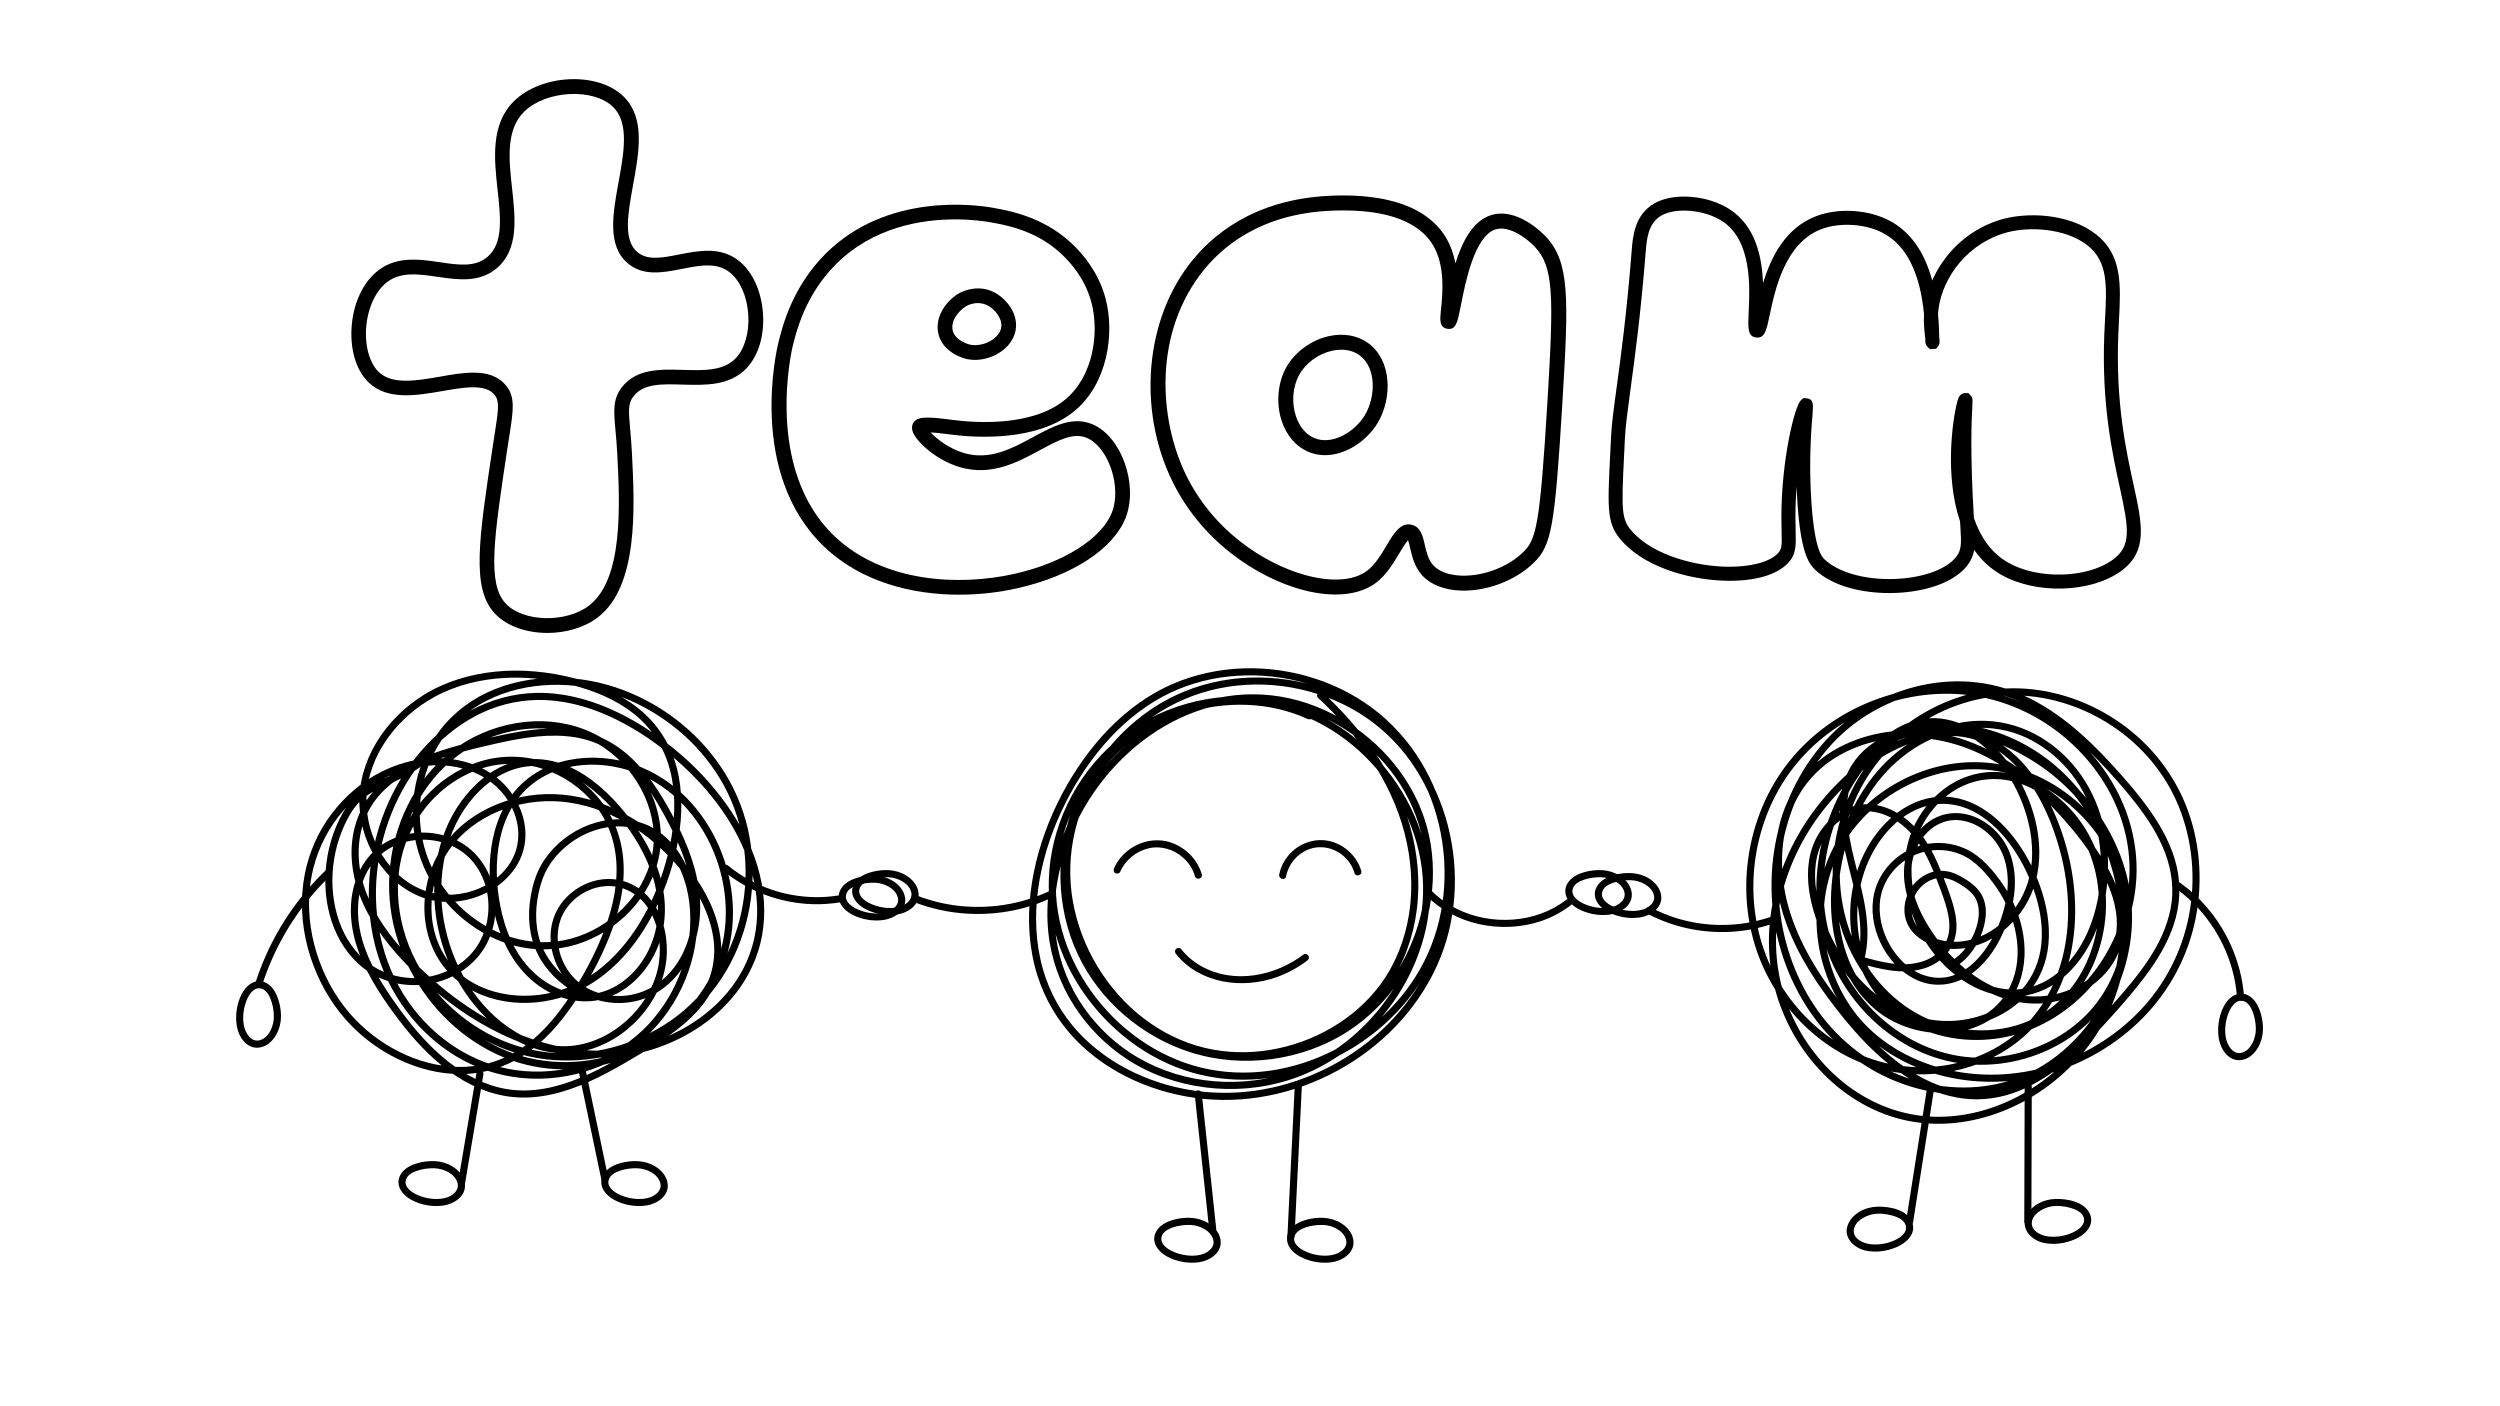 <svg version="1.0" preserveAspectRatio="xMidYMid meet" height="768" viewBox="0 0 1024.5 576" zoomAndPan="magnify" width="1366" xmlns:xlink="http://www.w3.org/1999/xlink" xmlns="http://www.w3.org/2000/svg"><defs><clipPath id="20bf139089"><path clip-rule="nonzero" d="M 421 273.059 L 597 273.059 L 597 451 L 421 451 Z M 421 273.059"></path></clipPath><clipPath id="68b1d88247"><path clip-rule="nonzero" d="M 908 407 L 927.703 407 L 927.703 435 L 908 435 Z M 908 407"></path></clipPath><clipPath id="0ba8c792fc"><path clip-rule="nonzero" d="M 96.359 402 L 116 402 L 116 430 L 96.359 430 Z M 96.359 402"></path></clipPath><clipPath id="f655036788"><path clip-rule="nonzero" d="M 316 83 L 464 83 L 464 243.703 L 316 243.703 Z M 316 83"></path></clipPath><clipPath id="e13e8e099d"><path clip-rule="nonzero" d="M 143.848 32 L 313 32 L 313 259.406 L 143.848 259.406 Z M 143.848 32"></path></clipPath><clipPath id="b066bba735"><path clip-rule="nonzero" d="M 471 80 L 642 80 L 642 243.703 L 471 243.703 Z M 471 80"></path></clipPath><clipPath id="f604967ebe"><path clip-rule="nonzero" d="M 659 80 L 878 80 L 878 243.703 L 659 243.703 Z M 659 80"></path></clipPath></defs><path fill-rule="nonzero" fill-opacity="1" d="M 173.52 309.789 C 170.191 312.379 166.613 314.641 162.844 316.539 C 160.055 317.945 157.164 319.117 154.332 320.422 C 151.738 321.617 149.262 323.004 147.059 324.844 C 144.438 327.031 142.359 329.832 140.668 332.781 C 136.469 340.105 134.062 348.379 133.461 356.785 C 132.883 364.797 133.945 373.082 137 380.539 C 139.992 387.836 144.855 394.301 151.57 398.562 C 158.965 403.262 168.004 404.676 176.566 403.059 C 185.078 401.453 193.043 396.676 197.883 389.418 C 202.676 382.23 204.098 373.055 202.371 364.66 C 200.652 356.293 195.52 348.746 187.895 344.73 C 180.469 340.82 171.359 340.121 163.41 342.801 C 159.48 344.125 155.812 346.262 152.855 349.188 C 149.465 352.539 147.051 356.801 145.582 361.316 C 142.453 370.938 143.656 381.402 147.238 390.711 C 151.035 400.57 157.055 409.566 163.422 417.941 C 169.348 425.734 176.016 433.031 183.918 438.875 C 191.543 444.504 200.352 448.492 209.832 449.523 C 220.727 450.715 231.496 447.699 241.359 443.289 C 246.453 441.012 251.359 438.344 256.188 435.547 C 260.594 432.992 264.984 430.391 269.273 427.641 C 277.156 422.582 284.934 416.734 290.062 408.754 C 295.449 400.371 296.723 390.379 294.613 380.734 C 292.445 370.816 287.188 361.711 280.734 353.973 C 274.414 346.383 266.809 339.773 258.266 334.793 C 249.844 329.883 240.438 326.578 230.707 325.668 C 221.496 324.801 211.98 326.168 203.418 329.695 C 194.875 333.215 187.199 338.844 181.84 346.434 C 176.656 353.773 173.941 362.852 173.914 371.816 C 173.887 380.73 176.602 389.602 182.188 396.602 C 187.527 403.289 195.312 407.711 203.578 409.684 C 212.027 411.699 221.039 411.352 229.371 408.941 C 238.254 406.375 246.191 401.289 252.777 394.855 C 259.617 388.176 265 380.074 269.105 371.469 C 273.293 362.707 276.383 353.328 278 343.746 C 279.629 334.082 279.82 324.016 277.305 314.48 C 274.805 304.992 269.453 296.562 261.773 290.43 C 254.059 284.262 244.77 280.355 235.254 277.922 C 224.758 275.234 213.746 274.141 202.949 275.242 C 192.566 276.301 182.301 279.352 173.422 284.926 C 165.602 289.836 158.84 296.539 154.113 304.492 C 149.508 312.238 146.848 321.289 147.297 330.336 C 147.727 339 150.738 347.602 155.918 354.57 C 161.004 361.414 168.273 366.926 176.691 368.832 C 184.5 370.605 192.871 369.242 199.922 365.539 C 206.754 361.953 212.477 355.875 214.508 348.32 C 216.965 339.191 213.711 329.465 207.621 322.504 C 200.859 314.777 190.68 311.035 180.586 310.707 C 171.141 310.398 161.734 313.023 153.586 317.734 C 145.781 322.25 139.113 328.629 134.062 336.078 C 128.793 343.859 125.496 352.766 124.277 362.07 C 122.965 372.09 124.086 382.398 127.172 392.008 C 130.191 401.41 135.07 410.301 141.605 417.727 C 147.562 424.504 154.953 430.098 163.086 434.012 C 171.137 437.887 180.008 440.211 188.977 440.152 C 198.113 440.094 207.008 437.418 214.656 432.422 C 222.902 427.031 229.461 419.48 234.973 411.395 C 240.852 402.762 245.934 393.426 249.789 383.715 C 253.73 373.781 256.312 362.98 255.422 352.234 C 254.625 342.609 251.012 333.602 244.66 326.305 C 238.832 319.617 231.035 314.625 222.559 312.031 C 213.949 309.395 204.707 309.441 196.145 312.234 C 187.457 315.07 179.652 320.426 173.645 327.289 C 167.328 334.504 163.059 343.277 161.258 352.695 C 159.297 362.945 160.062 373.637 163.102 383.602 C 166.008 393.125 170.996 401.902 177.531 409.406 C 183.777 416.574 191.453 422.559 199.938 426.859 C 208.332 431.121 217.473 433.707 226.867 434.406 C 236.059 435.094 245.402 433.992 254.223 431.355 C 263.109 428.699 271.562 424.484 278.941 418.859 C 286.414 413.164 292.734 406.117 297.52 398.023 C 302.332 389.879 305.605 380.816 307.223 371.504 C 308.852 362.105 308.867 352.48 307.168 343.09 C 305.508 333.879 302.105 325.016 297.203 317.039 C 292.438 309.289 286.328 302.355 279.285 296.59 C 272.184 290.781 264.199 286.129 255.621 282.863 C 246.883 279.539 237.535 277.738 228.18 277.727 C 218.363 277.715 208.5 279.648 199.594 283.824 C 190.93 287.883 183.48 294.195 178.219 302.199 C 173.082 310.016 170.113 319.172 169.328 328.465 C 168.543 337.684 170.047 347.004 173.766 355.477 C 177.344 363.633 182.957 370.945 189.824 376.613 C 196.648 382.242 204.75 386.395 213.453 388.141 C 222.152 389.883 231.145 389.145 239.418 385.941 C 247.594 382.773 254.98 377.527 260.543 370.742 C 266.121 363.93 269.84 355.703 270.656 346.898 C 271.492 337.93 269.18 328.82 264.777 321.008 C 260.344 313.137 253.738 306.426 245.883 301.941 C 237.641 297.234 228.051 295.18 218.602 295.59 C 209 296.008 199.52 298.852 191.223 303.691 C 182.824 308.594 175.816 315.594 170.598 323.773 C 165.359 331.988 161.91 341.363 160.383 350.973 C 158.906 360.262 159.16 369.738 161.242 378.914 C 163.203 387.562 166.723 395.879 171.461 403.371 C 176.191 410.852 182.152 417.59 189.102 423.078 C 196.059 428.578 203.941 432.867 212.441 435.449 C 220.652 437.938 229.359 438.727 237.895 437.895 C 246.426 437.066 254.746 434.73 262.492 431.059 C 270.125 427.438 277.176 422.465 283.055 416.387 C 288.949 410.297 293.645 403.078 296.633 395.145 C 299.523 387.461 300.684 379.137 300.301 370.945 C 299.91 362.691 297.98 354.574 294.727 346.98 C 291.52 339.508 286.938 332.578 281.195 326.809 C 275.309 320.898 268.168 316.238 260.281 313.461 C 251.73 310.453 242.32 309.664 233.406 311.395 C 224.594 313.113 216.324 317.59 210.648 324.625 C 204.621 332.105 201.738 341.477 200.918 350.941 C 200.059 360.914 201.316 371.371 204.531 380.848 C 207.82 390.551 213.613 399.422 222.352 405.016 C 230.281 410.098 240.273 412.027 249.266 408.719 C 257.496 405.699 264.047 399.129 268.023 391.418 C 272.418 382.887 273.418 373.363 271.656 363.98 C 269.766 353.887 264.855 344.496 258.73 336.34 C 252.727 328.348 245.477 320.793 236.672 315.887 C 228.391 311.273 218.699 309.551 209.559 312.531 C 201.047 315.309 194.043 321.414 188.883 328.594 C 183.477 336.113 180.16 344.906 178.773 354.027 C 177.297 363.727 177.793 373.664 180.156 383.18 C 182.516 392.676 186.738 401.77 192.641 409.586 C 198.582 417.453 206.238 424.336 215.371 428.258 C 224.082 432.008 233.652 432.719 242.715 429.77 C 251.324 426.969 258.914 421.387 264.434 414.238 C 269.758 407.34 273.09 399.004 273.277 390.246 C 273.449 382.355 271.266 374.125 266.121 368.008 C 260.762 361.641 252.367 358.898 244.273 360.812 C 235.891 362.793 228.672 369.281 226.434 377.672 C 224.117 386.336 226.867 395.961 232.887 402.5 C 239.375 409.551 249.426 412.145 258.707 410.625 C 267.988 409.105 275.781 403.176 280.621 395.238 C 285.457 387.309 287.434 377.766 286.832 368.547 C 286.098 357.379 282.078 346.746 277.016 336.863 C 272.445 327.957 267.164 319.074 260.066 311.93 C 256.633 308.469 252.715 305.43 248.359 303.223 C 243.617 300.828 238.488 299.461 233.223 298.891 C 222.395 297.715 211.449 299.875 200.93 302.27 C 191.984 304.301 183 306.465 174.477 309.926 C 166.445 313.18 158.652 317.629 152.977 324.309 C 146.469 331.973 143.566 341.805 144.125 351.785 C 144.723 362.418 148.922 372.402 154.898 381.109 C 160.754 389.648 168.09 397.215 175.867 404.016 C 183.5 410.684 191.812 416.629 200.762 421.414 C 209.574 426.141 219.035 429.777 228.855 431.746 C 238.18 433.613 247.742 434.012 257.145 432.484 C 265.801 431.074 274.23 428.102 281.867 423.785 C 289.359 419.551 296.172 413.949 301.473 407.145 C 306.883 400.211 310.688 392.145 312.273 383.48 C 314.008 374.012 313.199 364.266 310.449 355.07 C 307.641 345.691 302.961 336.918 297.234 329.004 C 291.398 320.941 284.492 313.66 276.809 307.332 C 268.66 300.617 259.719 294.73 250.027 290.492 C 240.414 286.289 230.02 283.672 219.473 283.945 C 210.211 284.191 201.164 286.723 193.016 291.109 C 185.09 295.383 178.066 301.312 172.234 308.152 C 166.238 315.18 161.438 323.145 157.945 331.691 C 153.871 341.648 151.605 352.402 151.191 363.148 C 150.773 374.117 152.371 385.242 156.234 395.535 C 159.527 404.301 164.445 412.414 170.691 419.391 C 176.895 426.324 184.473 432.129 192.918 436.066 C 201.758 440.188 211.457 442.211 221.207 442.055 C 231.043 441.895 240.824 439.57 249.668 435.254 C 258.367 431.004 265.941 424.723 271.852 417.062 C 277.715 409.469 281.934 400.59 284.102 391.246 C 286.238 382.016 286.465 372.219 284.141 363.004 C 281.875 354.043 277.035 345.488 269.211 340.285 C 262.676 335.938 254.59 334.887 246.984 336.41 C 239.301 337.953 232.062 342.086 226.723 347.805 C 224.062 350.645 221.828 353.91 220.281 357.484 C 218.527 361.523 217.578 365.906 217.074 370.27 C 216.152 378.293 217.516 386.57 221.758 393.52 C 225.551 399.738 231.277 404.488 237.633 407.941 C 239.281 408.836 240.754 406.32 239.105 405.426 C 232.078 401.609 225.953 396.176 222.551 388.832 C 219.281 381.762 219.09 373.668 220.672 366.141 C 221.484 362.277 222.68 358.598 224.73 355.203 C 226.641 352.039 229.113 349.246 231.945 346.863 C 237.406 342.262 244.422 339.191 251.578 338.707 C 259.227 338.191 266.473 340.805 271.914 346.238 C 278.148 352.461 281.441 361.262 282.48 369.891 C 284.648 387.914 278.051 406.668 265.676 419.852 C 252.77 433.605 233.727 440.426 215.004 438.949 C 196.875 437.52 180.504 427.668 169.477 413.406 C 157.176 397.504 152.465 377.137 154.52 357.305 C 156.441 338.738 164.188 320.723 177.07 307.121 C 182.984 300.879 189.949 295.617 197.766 291.984 C 205.941 288.184 214.914 286.469 223.91 286.91 C 233.828 287.398 243.504 290.422 252.375 294.781 C 261.414 299.227 269.82 305.02 277.398 311.641 C 291.492 323.949 303.555 339.957 308.32 358.281 C 310.578 366.977 311.008 376.145 309.008 384.934 C 307.18 392.969 303.367 400.441 298.074 406.746 C 287.32 419.543 271.406 427.547 254.965 429.891 C 236.52 432.512 217.582 427.277 201.441 418.477 C 192.883 413.809 184.91 408.094 177.594 401.66 C 170.137 395.105 163.043 387.848 157.414 379.641 C 151.797 371.445 147.691 362.102 147.059 352.094 C 146.469 342.676 149.039 333.285 155.281 326.086 C 160.715 319.812 168.105 315.578 175.742 312.535 C 183.871 309.293 192.406 307.203 200.918 305.258 C 211.02 302.941 221.406 300.82 231.82 301.668 C 236.832 302.078 241.84 303.273 246.371 305.48 C 250.555 307.52 254.293 310.32 257.602 313.582 C 264.473 320.359 269.527 328.816 273.969 337.316 C 278.812 346.586 282.836 356.594 283.801 367.09 C 284.617 375.953 283.094 385.074 278.645 392.855 C 274.266 400.512 267.125 406.184 258.344 407.746 C 249.672 409.289 240.27 406.621 234.43 399.863 C 229.125 393.723 227.02 384.715 229.691 376.977 C 232.262 369.527 239.664 364.012 247.445 363.199 C 255.035 362.406 261.945 366.258 265.914 372.645 C 269.848 378.973 271.055 386.91 270.066 394.227 C 268.965 402.395 264.793 410.035 259.137 415.957 C 253.246 422.121 245.562 426.617 237.141 428.191 C 228.152 429.867 219.047 427.551 211.297 422.895 C 195.195 413.23 184.965 395.25 181.844 377.059 C 178.832 359.496 182.27 340.062 194.305 326.422 C 199.711 320.297 206.789 315.516 214.977 314.223 C 224.188 312.762 233.164 316.445 240.484 321.809 C 248.273 327.52 254.887 335.207 260.039 343.336 C 265.254 351.559 269.062 360.922 269.555 370.734 C 269.992 379.301 267.602 387.691 262.617 394.695 C 257.984 401.207 250.879 406.379 242.789 407.312 C 233.543 408.379 224.449 404.215 217.961 397.797 C 210.82 390.734 206.949 381.055 205.035 371.344 C 201.66 354.191 203.398 332.922 218.137 321.293 C 231.59 310.68 251.617 311.465 266.199 319.223 C 279.914 326.52 289.781 339.75 294.406 354.43 C 299.098 369.309 298.535 385.883 291.367 399.887 C 284.012 414.273 270.758 425.148 255.727 430.789 C 240.383 436.543 223.359 436.914 208.059 430.836 C 192.32 424.586 179.363 412.172 171.332 397.391 C 162.941 381.957 160.203 363.957 164.156 346.801 C 168.352 328.598 179.758 312.223 196.812 304.02 C 212.996 296.23 232.996 296.27 248 306.723 C 261.875 316.391 270.738 334.117 267.098 351.055 C 263.613 367.27 249.914 380.273 234.137 384.621 C 217.559 389.199 200.094 382.973 188.105 371.141 C 182.148 365.258 177.465 358.035 174.773 350.094 C 171.941 341.734 171.316 332.641 172.82 323.949 C 174.328 315.234 177.883 306.781 183.484 299.891 C 189.277 292.762 197.09 287.527 205.711 284.422 C 222.809 278.266 242.125 279.895 258.598 287.215 C 274.559 294.305 288.246 306.512 296.637 321.871 C 305.27 337.676 307.578 356.473 303.77 374.02 C 299.934 391.691 289.949 407.688 275.059 418.109 C 260.637 428.195 242.656 433.098 225.113 431.34 C 207.082 429.539 190.27 420.109 178.688 406.285 C 166.281 391.48 160.188 371.039 164.375 351.977 C 168.145 334.793 180.988 319.762 198.059 314.688 C 206.262 312.25 214.922 312.5 223.023 315.238 C 231.004 317.93 238.191 322.926 243.516 329.453 C 249.348 336.598 252.344 345.535 252.648 354.703 C 252.996 364.945 250.262 375.043 246.371 384.438 C 242.555 393.664 237.566 402.566 231.875 410.766 C 226.566 418.414 220.188 425.566 212.223 430.52 C 204.875 435.086 196.469 437.379 187.82 437.234 C 179.457 437.094 171.184 434.809 163.723 431.09 C 155.961 427.215 148.988 421.828 143.316 415.27 C 137.137 408.125 132.551 399.531 129.754 390.523 C 126.91 381.348 125.895 371.555 127.195 362.02 C 128.398 353.242 131.609 344.879 136.578 337.551 C 146.395 323.066 163.082 312.93 180.891 313.629 C 190.41 314.004 199.812 317.68 206.016 325.094 C 211.461 331.605 214.062 340.73 211.277 348.938 C 206.496 363.008 188.422 369.785 174.91 365.32 C 159.207 360.129 149.672 343.031 150.184 327.027 C 150.746 309.344 163.047 293.707 178.184 285.523 C 196.211 275.777 218.422 275.93 237.691 281.613 C 246.641 284.25 255.406 288.336 262.312 294.719 C 269.184 301.07 273.469 309.426 275.254 318.562 C 277.039 327.688 276.438 337.223 274.566 346.281 C 272.691 355.375 269.574 364.289 265.332 372.547 C 257.266 388.242 244.172 402.398 226.496 406.691 C 211 410.457 192.449 406.648 183.012 392.855 C 173.469 378.906 175.32 358.754 185.891 345.883 C 197.16 332.152 216.273 326.281 233.566 328.926 C 252.203 331.781 268.812 343.273 280.246 357.973 C 286.148 365.562 290.789 374.516 292.285 384.086 C 293.73 393.297 291.434 402.426 285.762 409.828 C 280.258 417.012 272.555 422.219 264.941 426.926 C 256.219 432.309 247.328 437.699 237.848 441.66 C 228.422 445.594 218.078 448.016 207.852 446.34 C 198.922 444.875 190.715 440.633 183.672 435.043 C 176.348 429.234 170.094 422.137 164.559 414.633 C 158.582 406.523 152.801 397.844 149.441 388.285 C 146.301 379.359 145.508 369.48 148.953 360.504 C 150.508 356.457 153.023 352.738 156.352 349.945 C 159.297 347.465 162.895 345.805 166.625 344.906 C 174.188 343.074 182.559 344.395 189.016 348.805 C 195.562 353.277 199.375 360.969 200.051 368.758 C 200.746 376.789 198.402 385.133 192.863 391.109 C 187.309 397.102 179.246 400.438 171.137 400.777 C 163.25 401.105 155.473 398.586 149.477 393.406 C 143.848 388.551 140.113 381.914 138.109 374.816 C 136.02 367.414 135.684 359.488 136.949 351.91 C 137.59 348.062 138.633 344.273 140.086 340.656 C 141.52 337.094 143.301 333.523 145.668 330.48 C 148.895 326.336 153.145 324.086 157.906 321.996 C 160.586 320.82 163.262 319.645 165.84 318.262 C 169.277 316.422 172.504 314.242 175.582 311.848 C 176.199 311.363 176.086 310.297 175.582 309.789 C 174.969 309.176 174.141 309.301 173.52 309.789" fill="#000000"></path><path fill-rule="nonzero" fill-opacity="1" d="M 773.465 305.609 C 785.059 298.895 798.973 298.023 811.809 301.199 C 824.965 304.453 836.934 311.652 846.203 321.504 C 855.098 330.949 861.52 342.602 865.184 355.02 C 868.879 367.512 869.863 380.883 867.68 393.746 C 865.527 406.512 860.285 418.602 852.125 428.691 C 844.098 438.629 833.688 446.598 821.977 451.723 C 810.598 456.699 797.762 458.867 785.43 456.996 C 772.699 455.066 760.938 448.973 751.559 440.219 C 742.141 431.426 735.062 420.145 731.18 407.863 C 727.07 394.895 726.816 381.031 729.883 367.809 C 733.07 354.047 739.648 341.105 748.613 330.207 C 757.746 319.102 769.543 309.371 783.215 304.5 C 790.012 302.082 797.418 300.848 804.605 302 C 811.371 303.086 817.582 306.18 822.742 310.66 C 832.992 319.566 839.379 332.586 843.266 345.391 C 847.105 358.047 848.602 371.648 846.707 384.785 C 844.867 397.57 839.762 409.922 830.797 419.367 C 821.496 429.172 808.559 435.199 795.207 436.859 C 781.668 438.539 768.016 435.832 756.125 429.148 C 744.457 422.594 734.789 412.684 728.215 401.055 C 721.375 388.957 718.18 375.09 718.555 361.227 C 718.93 347.281 722.891 333.414 730.152 321.484 C 737.297 309.75 747.672 300.281 759.789 293.844 C 771.793 287.465 785.406 284.086 799.012 284.309 C 812.18 284.523 825.008 288.324 836.266 295.141 C 847.211 301.777 856.559 311.09 863.082 322.117 C 869.559 333.066 873.102 345.648 872.645 358.395 C 872.195 371 868.047 383.375 861.191 393.93 C 854.383 404.398 844.797 413.09 833.379 418.246 C 821.23 423.738 807.047 424.816 794.246 421.059 C 787.82 419.18 781.73 416.023 776.684 411.602 C 771.758 407.277 767.957 401.867 765.336 395.879 C 760.105 383.906 759.832 369.852 763.91 357.508 C 767.875 345.5 776.984 333.598 789.688 330.238 C 795.984 328.574 802.637 329.477 808.418 332.398 C 814.32 335.383 819.27 340.07 823.234 345.312 C 827.547 351.008 830.898 357.445 833.281 364.168 C 835.891 371.523 837.355 379.387 836.512 387.191 C 835.809 393.719 833.266 400.035 828.965 405.023 C 825.152 409.449 820.227 412.848 814.836 415.082 C 803.461 419.793 790.555 419.469 779.434 414.219 C 767.246 408.461 757.816 398.043 751.598 386.242 C 748.133 379.664 745.484 372.496 744.324 365.137 C 743.156 357.727 743.824 349.84 747.738 343.305 C 750.961 337.918 756.297 333.48 762.676 332.629 C 769.68 331.699 776.578 335.109 781.535 339.848 C 787.113 345.18 790.504 352.371 793.281 359.453 C 794.617 362.875 795.949 366.328 797.062 369.832 C 798.09 373.078 798.91 376.441 798.848 379.863 C 798.789 383.027 797.828 386.102 795.855 388.609 C 793.719 391.328 790.672 393.18 787.375 394.148 C 779.199 396.559 770.75 394.207 762.828 391.977 C 763.164 392.574 763.508 393.172 763.844 393.77 C 767.598 380.09 763.219 365.941 759.977 352.629 C 756.918 340.086 754.113 325.895 761.773 314.375 C 768.859 303.73 782.426 299.898 794.598 299.898 C 807.996 299.898 821.199 304.496 832.52 311.492 C 844.082 318.633 853.941 328.582 860.801 340.324 C 867.57 351.914 871.305 365.242 870.754 378.703 C 870.211 391.977 865.703 404.988 858.34 416.012 C 851.086 426.863 840.836 435.902 828.738 440.961 C 815.199 446.625 799.879 446.949 785.824 443.059 C 771.246 439.023 758.273 430.531 748.598 418.926 C 738.898 407.289 732.676 392.887 730.121 377.996 C 727.57 363.109 728.883 347.617 733.84 333.359 C 738.746 319.262 747.383 306.297 759.234 297.102 C 770.758 288.164 785.156 282.766 799.746 282.176 C 807.07 281.883 814.406 282.801 821.391 285.055 C 828.781 287.438 835.645 291.211 841.941 295.723 C 848.328 300.305 854.133 305.668 859.586 311.312 C 865.074 316.992 870.371 322.93 875.227 329.168 C 880.102 335.441 884.566 342.262 887.348 349.746 C 890.039 356.961 890.988 364.691 889.531 372.293 C 886.559 387.691 875.816 400.301 865.723 411.707 C 855.867 422.832 845.5 434.297 832.309 441.516 C 826.066 444.926 819.18 447.207 812.039 447.555 C 804.699 447.914 797.406 446.27 790.75 443.195 C 776.895 436.789 765.848 425.445 756.43 413.695 C 746.273 401.012 737.125 386.984 732.773 371.172 C 728.801 356.746 729.23 340.441 736.473 327.082 C 739.766 321.004 744.441 315.758 750.125 311.82 C 755.598 308.027 761.793 305.414 768.262 303.879 C 781.859 300.648 796.172 302.289 808.957 307.785 C 822.996 313.816 834.984 323.758 845.105 335.07 C 850.355 340.938 855.301 347.18 859.375 353.93 C 863.488 360.75 866.898 368.402 867.418 376.449 C 867.867 383.441 865.984 390.441 861.52 395.91 C 857.508 400.828 851.984 404.391 845.984 406.395 C 839.812 408.453 833.211 408.934 826.828 407.633 C 819.617 406.164 812.949 402.828 807.102 398.41 C 801.285 394.016 796.27 388.496 792.168 382.48 C 787.57 375.73 783.703 367.965 783.207 359.684 C 782.797 352.832 785 345.828 789.961 340.957 C 792.316 338.645 795.242 336.992 798.488 336.344 C 801.691 335.699 805.012 336.191 808.031 337.367 C 814.461 339.879 819.426 345.641 821.441 352.168 C 823.918 360.168 822.711 368.797 819.996 376.57 C 815.801 388.602 805.367 403.48 790.637 400.254 C 784.27 398.859 779.004 394.344 775.512 388.984 C 771.977 383.559 769.957 377.051 770.316 370.547 C 770.898 360.105 778.613 351.492 788.66 349.031 C 793.539 347.836 798.777 348.172 803.441 350.117 C 809.684 352.723 814.305 358.219 818.086 363.637 C 826.031 375.023 830 391.191 823.75 404.242 C 821.082 409.805 816.73 414.254 811.219 417.027 C 805.949 419.68 799.953 420.672 794.09 420.426 C 788.121 420.176 782.164 418.598 776.867 415.824 C 771.129 412.816 766.398 408.387 762.75 403.051 C 754.645 391.195 752.297 376.277 753.559 362.188 C 754.898 347.25 760.352 332.121 769.637 320.266 C 779.078 308.211 793.094 299.559 808.559 298.398 C 815.91 297.848 823.316 299.082 830.031 302.148 C 836.559 305.129 842.328 309.559 847.051 314.945 C 857.602 326.988 861.785 343.293 860.844 359.059 C 860.012 372.98 855.258 387.648 844.785 397.352 C 840.008 401.773 833.938 404.852 827.398 405.414 C 820.098 406.047 812.941 403.738 806.805 399.875 C 793.883 391.73 785.172 376.883 783.594 361.77 C 782.812 354.32 783.754 346.625 786.98 339.812 C 789.875 333.699 794.34 328.262 799.996 324.508 C 805.801 320.656 812.613 318.797 819.57 319.34 C 826.512 319.875 833.105 322.762 838.727 326.773 C 849.836 334.707 857.031 347.074 859.324 360.434 C 861.395 372.496 859.621 385.41 854.121 396.367 C 851.398 401.781 847.777 406.711 843.273 410.773 C 838.293 415.266 832.285 418.504 825.84 420.34 C 811.395 424.449 795.293 421.727 782.715 413.625 C 770.445 405.727 761.645 393.082 757.25 379.281 C 752.582 364.637 752.945 348.688 757.789 334.133 C 762.625 319.594 772.027 306.836 784.598 298.051 C 796.672 289.617 811.25 284.785 826.02 284.98 C 840.195 285.164 854.121 289.844 865.875 297.699 C 877.848 305.707 887.457 317.145 892.863 330.527 C 898.582 344.66 899.922 360.477 896.988 375.414 C 894.102 390.102 887.102 403.648 876.711 414.43 C 866.746 424.77 854.09 432.465 840.375 436.699 C 826.25 441.059 811.066 441.656 796.711 438.039 C 782.367 434.426 768.812 426.551 759.867 414.602 C 751.562 403.508 747.215 389.668 747.301 375.84 C 747.391 361.953 752.137 348.406 761.16 337.797 C 770.102 327.281 782.48 319.82 795.93 316.727 C 809.336 313.641 823.383 315.379 835.656 321.57 C 847.812 327.699 857.984 337.66 864.18 349.793 C 871.016 363.215 872.336 379.117 868.027 393.539 C 865.898 400.652 862.379 407.387 857.551 413.051 C 853.152 418.191 847.816 422.449 841.906 425.719 C 830.102 432.25 815.977 434.895 802.629 432.723 C 789.012 430.504 776.559 423.387 767.035 413.5 C 757.25 403.34 750.633 390.371 748.27 376.461 C 745.703 361.363 748.07 345.48 754.215 331.504 C 757.297 324.492 761.305 317.805 766.227 311.922 C 770.926 306.305 776.715 301.094 783.746 298.652 C 790.43 296.332 797.594 296.953 803.957 299.98 C 810.52 303.102 816.094 308.203 820.426 313.988 C 825.102 320.234 828.578 327.441 830.688 334.945 C 832.871 342.719 833.531 351.023 831.738 358.945 C 828.746 372.141 817.711 384.32 803.762 385.809 C 800.066 386.203 796.355 385.84 792.879 384.5 C 790.023 383.398 787.086 381.664 785.309 379.102 C 782.672 375.305 782.785 370.48 784.941 366.527 C 787.094 362.586 791.09 359.734 795.621 359.766 C 798.621 359.789 801.305 361.098 803.789 362.695 C 806.277 364.293 808.902 366.289 810.031 369.105 C 811.863 373.68 810.598 379.148 808.57 383.441 C 806.41 387.992 803.016 392.348 798.324 394.457 C 797.609 394.781 797.438 395.824 797.805 396.449 C 798.234 397.188 799.078 397.297 799.797 396.973 C 805.262 394.516 809.293 389.172 811.59 383.781 C 813.836 378.516 814.961 371.984 812.105 366.715 C 810.367 363.5 807.012 361.137 803.914 359.363 C 801.258 357.84 798.352 356.789 795.25 356.855 C 790.004 356.977 785.316 360.148 782.688 364.598 C 780.062 369.047 779.57 374.668 782.016 379.297 C 785.426 385.754 793.645 388.777 800.562 388.871 C 815.312 389.066 828.434 377.742 833.23 364.285 C 838.895 348.387 834.289 330.012 825.465 316.168 C 817.594 303.82 803.953 292.43 788.379 294.555 C 780.582 295.621 773.742 300.031 768.219 305.457 C 762.551 311.023 757.906 317.746 754.23 324.77 C 746.785 338.988 743.18 355.359 744.688 371.383 C 746.098 386.383 752.086 400.547 761.809 412.051 C 771.121 423.066 783.824 431.438 797.938 434.754 C 811.957 438.047 826.977 436.152 839.945 429.996 C 846.336 426.961 852.246 422.824 857.195 417.754 C 862.582 412.227 866.695 405.605 869.445 398.398 C 875.164 383.391 874.664 366.266 868.23 351.578 C 862.516 338.527 852.238 327.512 839.855 320.512 C 827.203 313.359 812.551 310.73 798.227 313.289 C 784.016 315.828 770.625 323.195 760.832 333.785 C 750.836 344.59 745.137 358.527 744.457 373.211 C 743.781 387.707 747.867 402.551 756.195 414.473 C 765.164 427.312 778.879 436.074 793.852 440.289 C 808.836 444.512 824.914 444.254 839.844 439.902 C 854.316 435.684 867.742 427.754 878.297 416.977 C 889.23 405.812 896.73 391.664 899.77 376.332 C 902.875 360.664 901.57 344.02 895.461 329.219 C 889.648 315.148 879.602 303.254 866.891 294.887 C 854.539 286.746 839.789 282.02 824.949 282.059 C 809.453 282.102 794.09 287.441 781.641 296.602 C 768.625 306.184 759.109 319.742 754.395 335.191 C 749.719 350.512 749.836 367.301 755.238 382.418 C 760.371 396.789 770.105 409.773 783.434 417.477 C 797.004 425.324 814.125 427.5 829.043 422.387 C 841.914 417.969 852 408.168 857.586 395.848 C 863.004 383.879 864.43 370.188 861.691 357.344 C 858.688 343.262 850.184 330.469 837.945 322.746 C 831.758 318.844 824.562 316.359 817.199 316.328 C 809.863 316.297 802.691 318.793 796.84 323.184 C 791.027 327.543 786.488 333.43 783.676 340.121 C 780.535 347.582 779.816 355.82 780.93 363.797 C 783.145 379.648 792.617 394.957 806.531 403.113 C 813.062 406.945 820.758 409.141 828.355 408.227 C 835.434 407.375 841.852 404.094 847.027 399.238 C 858.027 388.938 862.953 373.441 863.77 358.742 C 864.695 342.191 860.043 325.238 848.93 312.684 C 843.953 307.062 837.777 302.383 830.887 299.355 C 823.73 296.211 815.93 294.871 808.129 295.523 C 791.898 296.883 777.199 305.812 767.309 318.551 C 757.543 331.125 751.91 346.93 750.602 362.738 C 749.375 377.504 752.117 393.297 760.926 405.504 C 764.898 411.012 769.922 415.594 776.012 418.656 C 781.82 421.574 788.277 423.195 794.781 423.363 C 801.008 423.523 807.32 422.293 812.883 419.445 C 818.781 416.422 823.57 411.473 826.379 405.469 C 832.855 391.617 829.211 374.648 820.789 362.441 C 816.738 356.57 811.789 350.629 805.121 347.695 C 799.992 345.434 794.309 344.879 788.82 346.012 C 777.75 348.301 769.031 357.375 767.582 368.621 C 765.855 382.027 774.07 397.277 786.883 402.172 C 793.609 404.738 801.121 403.57 807.066 399.633 C 813.234 395.551 817.707 389.211 820.727 382.547 C 824.262 374.738 826.484 365.891 825.461 357.289 C 824.98 353.234 823.852 349.227 821.77 345.691 C 819.887 342.496 817.328 339.738 814.336 337.559 C 808.449 333.281 800.762 331.793 793.969 334.746 C 787.348 337.617 782.805 344.191 781.07 351.043 C 779.02 359.152 781.012 367.648 784.512 375.062 C 787.957 382.363 792.902 389.109 798.605 394.82 C 809.027 405.25 823.594 412.859 838.691 410.992 C 852.105 409.34 865.289 400.91 869.184 387.422 C 874.02 370.672 863.957 353.938 854.027 341.23 C 844.281 328.754 832.676 317.367 818.848 309.477 C 805.836 302.051 791.008 298.117 776 299.652 C 762.012 301.074 748.156 307.023 739.078 318.035 C 728.836 330.457 725.906 347.199 728.078 362.848 C 730.406 379.621 738.84 394.957 748.742 408.434 C 758.25 421.379 769.219 434.035 783.105 442.418 C 789.66 446.379 796.883 449.211 804.504 450.172 C 812.121 451.137 819.902 450.004 827.027 447.191 C 841.582 441.441 853.078 430.02 863.422 418.637 C 868.883 412.629 874.301 406.531 879.168 400.02 C 883.996 393.559 888.273 386.562 890.82 378.867 C 893.363 371.152 893.82 362.941 891.988 355.016 C 890.133 346.98 886.164 339.555 881.496 332.812 C 876.727 325.922 871.195 319.555 865.535 313.387 C 860.027 307.387 854.215 301.633 847.832 296.555 C 841.418 291.453 834.469 287.07 826.863 283.965 C 819.699 281.035 812.051 279.449 804.312 279.234 C 788.945 278.805 773.469 283.633 760.844 292.34 C 747.828 301.312 738.18 314.359 732.371 328.98 C 726.535 343.676 724.684 359.852 726.812 375.504 C 728.949 391.246 735.129 406.445 744.926 418.988 C 754.648 431.434 768.023 440.691 783.141 445.312 C 797.781 449.785 814.008 449.859 828.352 444.238 C 841.348 439.145 852.324 429.859 860.215 418.422 C 868.133 406.949 872.934 393.266 873.637 379.328 C 874.352 365.172 870.438 351.047 863.32 338.852 C 856.125 326.539 845.719 316.121 833.551 308.707 C 821.629 301.441 807.66 296.762 793.605 296.996 C 780.449 297.215 766.312 301.805 758.934 313.406 C 751.059 325.797 754.078 340.84 757.355 354.184 C 760.434 366.707 764.566 380.121 761.035 392.992 C 760.824 393.758 761.293 394.574 762.051 394.785 C 770.566 397.18 779.676 399.578 788.426 396.875 C 792.086 395.742 795.496 393.668 797.918 390.668 C 800.238 387.785 801.512 384.348 801.73 380.656 C 801.945 377.055 801.184 373.422 800.156 369.988 C 799.07 366.355 797.684 362.797 796.316 359.266 C 793.426 351.812 789.996 344.27 784.312 338.496 C 779.137 333.234 771.938 329.344 764.395 329.586 C 757.344 329.816 751.168 333.746 746.973 339.254 C 736.945 352.41 740.965 370.527 747.402 384.328 C 753.273 396.926 762.648 408.344 774.906 415.16 C 780.762 418.422 787.195 420.57 793.883 421.168 C 800.156 421.734 806.602 420.973 812.582 419.008 C 818.512 417.059 824.078 413.926 828.609 409.613 C 833.445 405.02 836.871 399.137 838.477 392.664 C 840.426 384.816 839.801 376.547 837.758 368.785 C 835.805 361.352 832.602 354.109 828.422 347.656 C 821.023 336.23 809.117 325.684 794.637 326.523 C 780.523 327.336 769.172 338.516 763.469 350.758 C 757.641 363.27 756.602 378.055 760.578 391.27 C 762.543 397.809 765.762 403.945 770.188 409.152 C 774.711 414.477 780.531 418.668 786.918 421.469 C 799.996 427.207 815.25 427.629 828.77 423.148 C 841.32 418.988 852.168 410.742 860.207 400.324 C 868.285 389.863 873.5 377.277 875.105 364.164 C 876.727 350.875 874.148 337.434 868.215 325.473 C 862.254 313.438 853.043 303.102 842.047 295.434 C 830.863 287.637 817.777 282.789 804.176 281.652 C 789.961 280.465 775.52 283.262 762.594 289.211 C 749.562 295.207 738.125 304.57 729.98 316.395 C 721.711 328.398 716.941 342.688 715.848 357.191 C 714.754 371.688 717.469 386.449 724.047 399.441 C 730.383 411.953 740.18 422.781 752.121 430.172 C 764.18 437.629 778.348 441.223 792.508 440.051 C 806.617 438.879 820.418 433.297 830.758 423.523 C 840.684 414.137 846.766 401.363 849.125 388.012 C 851.551 374.297 850.422 360.043 846.676 346.672 C 844.777 339.914 842.191 333.309 838.91 327.102 C 835.57 320.789 831.418 314.777 826.199 309.863 C 820.992 304.965 814.668 301.223 807.652 299.633 C 800.148 297.93 792.293 298.633 784.969 300.855 C 770.426 305.285 757.73 315.109 747.918 326.523 C 738.297 337.715 731.086 351.062 727.465 365.402 C 723.984 379.207 723.926 393.844 728.027 407.52 C 731.902 420.453 739.16 432.43 748.941 441.75 C 758.625 450.98 770.879 457.602 784.156 459.727 C 797.285 461.828 810.691 459.695 822.863 454.488 C 835.082 449.266 846.035 440.906 854.352 430.551 C 862.844 419.973 868.402 407.395 870.582 394.004 C 872.781 380.477 871.754 366.473 867.73 353.367 C 863.742 340.348 856.805 328.176 847.27 318.41 C 837.402 308.297 824.586 300.973 810.746 297.965 C 797.676 295.121 783.707 296.312 772 303.094 C 770.375 304.031 771.84 306.547 773.465 305.609" fill="#000000"></path><path fill-rule="nonzero" fill-opacity="1" d="M 890.91 363.562 C 902.426 371.492 910.883 383.594 914.668 397.02 C 915.738 400.812 916.438 404.695 916.715 408.625 C 916.852 410.48 919.77 410.496 919.633 408.625 C 918.562 393.91 912.176 379.793 901.957 369.156 C 899.059 366.137 895.832 363.426 892.391 361.047 C 890.836 359.98 889.379 362.504 890.91 363.562" fill="#000000"></path><path fill-rule="nonzero" fill-opacity="1" d="M 829.711 445.355 C 829.668 459.688 829.625 474.016 829.582 488.344 C 829.574 492.402 829.559 496.465 829.547 500.523 C 829.543 502.398 832.457 502.402 832.461 500.523 C 832.504 486.195 832.547 471.867 832.59 457.539 C 832.598 453.477 832.613 449.418 832.625 445.355 C 832.629 443.484 829.715 443.48 829.711 445.355" fill="#000000"></path><path fill-rule="nonzero" fill-opacity="1" d="M 789.586 446.688 C 787.398 460.551 785.215 474.414 783.031 488.277 C 782.41 492.23 781.789 496.184 781.164 500.137 C 781.043 500.914 781.363 501.703 782.184 501.926 C 782.875 502.117 783.852 501.691 783.977 500.91 C 786.156 487.047 788.34 473.184 790.527 459.32 C 791.148 455.367 791.773 451.414 792.395 447.461 C 792.516 446.684 792.195 445.898 791.379 445.672 C 790.684 445.48 789.707 445.906 789.586 446.688" fill="#000000"></path><path fill-rule="nonzero" fill-opacity="1" d="M 853.816 498.684 C 854.242 499.949 854.137 500.855 853.441 501.965 C 852.738 503.078 851.492 503.992 850.184 504.691 C 847.027 506.391 843.195 507.07 839.637 506.734 C 836.711 506.457 832.535 504.684 832.629 501.215 C 832.723 497.551 837.129 495.074 840.402 494.438 C 842.992 493.93 845.887 494.27 848.406 494.965 C 850.422 495.527 853.012 496.559 853.816 498.684 C 854.094 499.418 854.801 499.922 855.605 499.699 C 856.312 499.508 856.906 498.652 856.625 497.91 C 854.578 492.5 847.316 491.188 842.223 491.332 C 837.293 491.473 831.699 494.223 830.059 499.172 C 828.453 504.039 832.652 508.105 837.062 509.223 C 841.406 510.32 846.242 509.605 850.312 507.852 C 854.191 506.18 858.195 502.555 856.625 497.91 C 856.023 496.145 853.215 496.902 853.816 498.684" fill="#000000"></path><path fill-rule="nonzero" fill-opacity="1" d="M 163.641 482.426 C 162.281 486.438 165.184 489.852 168.527 491.676 C 172.453 493.816 177.25 494.66 181.676 494.031 C 185.953 493.422 190.957 490.297 190.531 485.379 C 190.09 480.312 184.922 476.848 180.277 476.074 C 177.07 475.543 173.559 475.875 170.465 476.855 C 167.543 477.781 164.77 479.441 163.641 482.426 C 163.359 483.16 163.949 484.02 164.66 484.215 C 165.477 484.441 166.172 483.938 166.449 483.199 C 167.133 481.398 169.168 480.367 170.875 479.785 C 173.203 478.988 175.711 478.672 178.164 478.762 C 181.785 478.895 186.406 480.965 187.473 484.719 C 187.895 486.199 187.461 487.66 186.266 488.848 C 184.973 490.129 183.457 490.746 181.719 491.086 C 178.348 491.746 174.438 491.148 171.25 489.773 C 169.664 489.094 168.086 488.133 167.098 486.879 C 166.648 486.309 166.422 485.816 166.254 485.117 C 166.211 484.949 166.184 484.668 166.207 484.23 C 166.219 484.016 166.305 483.625 166.449 483.199 C 167.051 481.422 164.238 480.656 163.641 482.426" fill="#000000"></path><path fill-rule="nonzero" fill-opacity="1" d="M 246.746 482.426 C 245.387 486.438 248.293 489.852 251.633 491.676 C 255.559 493.816 260.359 494.66 264.781 494.031 C 269.062 493.422 274.062 490.297 273.637 485.379 C 273.199 480.312 268.027 476.848 263.383 476.074 C 260.172 475.543 256.664 475.875 253.57 476.855 C 250.652 477.781 247.875 479.441 246.746 482.426 C 246.469 483.16 247.055 484.02 247.766 484.215 C 248.582 484.441 249.277 483.938 249.559 483.199 C 250.238 481.398 252.277 480.367 253.98 479.785 C 256.309 478.988 258.816 478.672 261.273 478.762 C 264.891 478.895 269.512 480.965 270.578 484.719 C 271 486.199 270.562 487.66 269.371 488.848 C 268.078 490.129 266.562 490.746 264.828 491.086 C 261.457 491.746 257.543 491.148 254.355 489.773 C 252.773 489.094 251.195 488.133 250.203 486.879 C 249.758 486.309 249.527 485.816 249.359 485.117 C 249.316 484.949 249.293 484.668 249.312 484.23 C 249.324 484.016 249.41 483.625 249.559 483.199 C 250.156 481.422 247.348 480.656 246.746 482.426" fill="#000000"></path><path fill-rule="nonzero" fill-opacity="1" d="M 725.16 375.895 C 712.766 380.027 699.203 380.086 686.746 376.176 C 683.223 375.066 679.816 373.641 676.555 371.906 C 674.895 371.031 673.426 373.543 675.082 374.422 C 687.156 380.828 701.129 383.203 714.656 381.336 C 718.492 380.805 722.262 379.93 725.934 378.707 C 727.703 378.113 726.945 375.301 725.16 375.895" fill="#000000"></path><path fill-rule="nonzero" fill-opacity="1" d="M 653.895 364.379 C 652.535 368.395 655.441 371.805 658.781 373.629 C 662.711 375.77 667.504 376.613 671.93 375.984 C 676.207 375.375 681.215 372.246 680.785 367.328 C 680.344 362.266 675.18 358.797 670.531 358.027 C 667.324 357.492 663.812 357.828 660.719 358.809 C 657.797 359.734 655.023 361.395 653.895 364.379 C 653.617 365.113 654.203 365.973 654.914 366.168 C 655.734 366.391 656.426 365.887 656.703 365.148 C 657.387 363.352 659.426 362.32 661.133 361.738 C 663.457 360.938 665.965 360.625 668.422 360.715 C 672.039 360.848 676.66 362.918 677.727 366.672 C 678.148 368.148 677.715 369.613 676.52 370.797 C 675.227 372.078 673.711 372.699 671.977 373.039 C 668.605 373.695 664.691 373.102 661.508 371.73 C 659.922 371.047 658.34 370.086 657.352 368.832 C 656.902 368.262 656.676 367.766 656.508 367.07 C 656.465 366.902 656.438 366.621 656.461 366.184 C 656.473 365.973 656.562 365.582 656.703 365.148 C 657.309 363.371 654.492 362.609 653.895 364.379" fill="#000000"></path><g clip-path="url(#20bf139089)"><path fill-rule="nonzero" fill-opacity="1" d="M 537.34 292.117 C 528.672 288.156 519.258 286.094 509.738 285.895 C 500.27 285.703 490.73 287.316 481.832 290.562 C 472.906 293.824 464.578 298.688 457.504 305.051 C 450.031 311.781 444.25 320.145 440.363 329.402 C 436.281 339.141 434.367 349.781 434.582 360.328 C 434.801 370.902 437.16 381.406 441.629 390.992 C 446.047 400.465 452.617 408.953 460.5 415.793 C 468.426 422.668 477.695 427.973 487.691 431.18 C 498.492 434.648 510.047 435.523 521.27 434.004 C 532.477 432.484 543.426 428.547 552.887 422.328 C 561.043 416.973 567.996 409.93 573.477 401.867 C 578.93 393.844 582.906 384.766 585.141 375.32 C 587.379 365.832 587.855 355.969 586.359 346.332 C 584.855 336.645 581.184 327.352 575.812 319.164 C 570.387 310.891 563.34 303.754 555.242 298.086 C 547.168 292.445 537.969 288.293 528.344 286.16 C 518.613 284 508.559 283.996 498.809 286.062 C 489.109 288.121 479.848 292.203 471.594 297.672 C 463.203 303.23 455.754 310.188 449.562 318.109 C 443.109 326.355 438.02 335.551 434.5 345.414 C 430.367 356.988 428.344 369.5 429.566 381.77 C 430.641 392.574 434.277 402.965 440.133 412.109 C 445.773 420.93 453.305 428.52 462.098 434.215 C 471.746 440.465 482.844 444.242 494.23 445.656 C 505.477 447.062 517.113 446.082 527.938 442.691 C 537.316 439.75 546.027 434.988 553.73 428.91 C 561.449 422.828 568.094 415.387 573.344 407.086 C 578.527 398.895 582.359 389.785 584.395 380.301 C 586.461 370.68 586.645 360.742 584.84 351.062 C 583.066 341.57 579.418 332.418 574.379 324.191 C 569.32 315.934 562.844 308.516 555.293 302.449 C 547.738 296.383 539.16 291.613 529.906 288.688 C 519.805 285.488 508.992 284.629 498.488 285.922 C 487.406 287.293 476.625 290.918 467.055 296.695 C 457.676 302.355 449.656 310.039 443.48 319.07 C 437.402 327.957 433.125 338.141 431.105 348.715 C 429.203 358.68 429.328 368.895 431.574 378.793 C 433.707 388.215 437.68 397.234 443 405.293 C 448.387 413.449 455.141 420.641 462.926 426.555 C 470.672 432.438 479.496 436.961 488.863 439.637 C 498.172 442.293 508.008 443.047 517.629 442.035 C 527.312 441.012 536.738 438.305 545.551 434.164 C 554.328 430.043 562.453 424.477 569.461 417.77 C 576.449 411.09 582.363 403.203 586.609 394.508 C 591.012 385.504 593.629 375.723 594.543 365.754 C 595.453 355.801 594.621 345.676 592.191 335.984 C 589.77 326.332 585.711 317.031 580.121 308.793 C 574.492 300.5 567.355 293.348 559.02 287.781 C 550.762 282.273 541.434 278.336 531.77 276.098 C 522.09 273.852 512.004 273.246 502.141 274.473 C 492.211 275.711 482.527 278.711 473.793 283.629 C 464.27 288.992 455.941 296.352 448.98 304.742 C 441.922 313.258 436.094 322.816 431.586 332.91 C 426.887 343.43 423.621 354.578 422.301 366.039 C 421.016 377.191 421.684 388.691 425.031 399.449 C 428.121 409.379 433.48 418.453 440.684 425.953 C 447.496 433.035 455.789 438.668 464.727 442.715 C 473.867 446.852 483.656 449.41 493.645 450.363 C 503.617 451.309 513.723 450.512 523.465 448.211 C 533.238 445.898 542.676 442.043 551.309 436.914 C 559.918 431.809 567.793 425.395 574.43 417.898 C 581.117 410.355 586.543 401.754 590.297 392.391 C 593.926 383.34 595.84 373.621 596.168 363.883 C 596.5 354.059 595.195 344.145 592.336 334.738 C 589.5 325.434 585.137 316.547 579.281 308.766 C 573.223 300.703 565.668 293.898 556.957 288.797 C 547.996 283.547 537.98 280.082 527.707 278.562 C 517.375 277.027 506.789 277.363 496.613 279.766 C 486.676 282.105 477.262 286.477 469.055 292.543 C 460.93 298.543 453.965 306.027 448.512 314.523 C 443.09 322.965 439.16 332.43 437.18 342.27 C 435.199 352.086 435.199 362.18 437.195 371.996 C 439.156 381.656 443 390.965 448.312 399.262 C 453.637 407.59 460.449 414.934 468.438 420.766 C 476.305 426.512 485.379 430.691 494.934 432.668 C 504.168 434.578 513.73 434.52 522.984 432.758 C 532.176 431.008 541.086 427.527 549.016 422.562 C 556.949 417.598 563.922 411.137 569.254 403.438 C 575.496 394.438 579.152 383.852 580.57 373.035 C 582.082 361.457 580.992 349.551 577.773 338.344 C 574.629 327.406 569.449 317.082 563.008 307.723 C 557.027 299.031 549.969 291.113 542.238 283.949 C 540.863 282.676 538.797 284.73 540.176 286.008 C 548.277 293.512 555.652 301.836 561.75 311.055 C 567.871 320.309 572.723 330.445 575.535 341.199 C 578.383 352.086 579.188 363.629 577.398 374.766 C 575.746 385.051 571.93 394.949 565.742 403.367 C 560.453 410.562 553.551 416.543 545.867 421.07 C 538.035 425.684 529.355 428.797 520.391 430.273 C 511.551 431.727 502.379 431.504 493.664 429.402 C 484.504 427.195 475.91 422.914 468.465 417.168 C 460.934 411.355 454.562 404.055 449.66 395.914 C 444.742 387.742 441.301 378.707 439.645 369.312 C 437.98 359.883 438.297 350.168 440.465 340.848 C 442.664 331.375 446.676 322.383 452.121 314.332 C 457.555 306.301 464.477 299.199 472.461 293.672 C 480.617 288.027 489.805 284.102 499.523 282.102 C 509.312 280.082 519.535 280.008 529.367 281.766 C 539.27 283.539 548.824 287.113 557.359 292.441 C 565.543 297.559 572.645 304.309 578.195 312.199 C 583.621 319.902 587.617 328.543 590.133 337.613 C 592.664 346.734 593.691 356.238 593.176 365.688 C 592.668 375.109 590.582 384.516 586.836 393.188 C 583.004 402.059 577.605 410.215 571.047 417.305 C 564.461 424.418 556.773 430.461 548.352 435.266 C 539.91 440.086 530.762 443.629 521.27 445.723 C 511.785 447.816 501.996 448.379 492.34 447.316 C 482.832 446.27 473.418 443.645 464.777 439.539 C 456.203 435.465 448.32 429.934 441.863 422.957 C 435.031 415.574 430.074 406.656 427.34 396.98 C 424.352 386.422 423.949 375.238 425.418 364.395 C 426.902 353.406 430.234 342.637 434.914 332.594 C 439.426 322.922 445.125 313.703 452.066 305.586 C 458.941 297.547 467.078 290.539 476.41 285.512 C 484.789 280.996 494.109 278.227 503.566 277.223 C 513.113 276.207 522.82 276.883 532.141 279.18 C 541.508 281.488 550.453 285.414 558.414 290.883 C 566.316 296.316 573.078 303.332 578.332 311.348 C 583.613 319.418 587.398 328.402 589.633 337.781 C 591.871 347.176 592.523 356.93 591.555 366.539 C 590.59 376.082 587.926 385.512 583.582 394.066 C 579.344 402.418 573.582 409.93 566.75 416.328 C 559.91 422.738 552.016 427.996 543.5 431.918 C 535.09 435.797 525.973 438.34 516.742 439.207 C 507.391 440.09 497.914 439.289 488.902 436.613 C 479.926 433.945 471.504 429.512 464.09 423.809 C 456.688 418.109 450.254 411.113 445.168 403.285 C 440.051 395.418 436.285 386.695 434.273 377.523 C 432.188 368.031 432.152 358.176 434.078 348.656 C 436.156 338.41 440.355 328.656 446.316 320.074 C 452.336 311.414 460.188 304.105 469.281 298.762 C 478.574 293.297 489.074 289.82 499.801 288.688 C 509.957 287.613 520.27 288.562 529.977 291.766 C 538.77 294.672 546.992 299.34 554.121 305.234 C 561.336 311.199 567.52 318.387 572.324 326.422 C 577.137 334.473 580.543 343.34 582.168 352.586 C 583.785 361.793 583.461 371.297 581.391 380.406 C 579.305 389.602 575.52 398.348 570.414 406.266 C 565.27 414.238 558.762 421.352 551.266 427.168 C 543.859 432.922 535.41 437.395 526.426 440.109 C 515.879 443.293 504.621 444.133 493.707 442.68 C 482.75 441.219 472.094 437.371 462.875 431.246 C 454.465 425.656 447.285 418.191 441.992 409.594 C 436.477 400.637 433.102 390.496 432.324 379.996 C 431.438 368.031 433.621 356.008 437.812 344.812 C 441.297 335.512 446.297 326.75 452.531 319.02 C 458.66 311.43 465.938 304.738 474.164 299.469 C 482.242 294.301 491.184 290.52 500.609 288.664 C 509.938 286.824 519.582 287.031 528.824 289.258 C 538.109 291.5 546.867 295.633 554.613 301.203 C 562.289 306.723 568.957 313.723 573.996 321.723 C 579.051 329.738 582.391 338.719 583.699 348.113 C 584.98 357.32 584.309 366.793 582.023 375.785 C 579.707 384.934 575.727 393.621 570.309 401.344 C 564.957 408.973 558.133 415.617 550.23 420.578 C 540.898 426.43 530.188 430.117 519.234 431.344 C 508.395 432.559 497.355 431.449 487.027 427.895 C 477.461 424.602 468.59 419.27 461.121 412.449 C 453.633 405.617 447.531 397.305 443.461 388.008 C 439.395 378.715 437.438 368.512 437.48 358.383 C 437.527 348.23 439.605 338.016 443.801 328.75 C 447.77 319.988 453.559 312.219 460.875 305.965 C 467.773 300.07 475.898 295.602 484.496 292.711 C 493.164 289.801 502.336 288.461 511.477 288.867 C 519.871 289.242 528.223 291.137 535.867 294.637 C 536.582 294.961 537.434 294.836 537.859 294.113 C 538.227 293.484 538.059 292.449 537.34 292.117" fill="#000000"></path></g><path fill-rule="nonzero" fill-opacity="1" d="M 481.922 390.957 C 491.695 403.121 509.152 405.465 523.246 400.406 C 527.719 398.801 531.91 396.527 535.691 393.652 C 536.32 393.176 536.648 392.398 536.215 391.66 C 535.855 391.047 534.855 390.66 534.219 391.141 C 522.613 399.953 505.949 403.371 492.672 396.16 C 489.309 394.332 486.379 391.879 483.98 388.895 C 483.488 388.281 482.434 388.383 481.922 388.895 C 481.316 389.504 481.426 390.34 481.922 390.957" fill="#000000"></path><path fill-rule="nonzero" fill-opacity="1" d="M 527.039 359.156 C 527.945 354.234 531.5 349.949 536.172 348.121 C 540.957 346.25 546.371 347.281 550.297 350.562 C 552.551 352.445 554.238 354.883 555.043 357.715 C 555.551 359.516 558.363 358.75 557.852 356.941 C 556.191 351.078 551.27 346.402 545.406 344.82 C 539.461 343.215 533.16 345.223 528.891 349.582 C 526.539 351.988 524.84 355.062 524.227 358.383 C 523.891 360.215 526.695 361 527.039 359.156" fill="#000000"></path><path fill-rule="nonzero" fill-opacity="1" d="M 492.496 358.293 C 490.777 352.355 486.137 347.598 480.375 345.453 C 474.648 343.316 468.086 344.387 463.125 347.895 C 460.281 349.902 457.938 352.598 456.543 355.809 C 456.227 356.527 456.328 357.367 457.062 357.797 C 457.68 358.16 458.742 358 459.059 357.273 C 461.18 352.391 465.598 348.809 470.781 347.621 C 475.902 346.453 481.266 348.133 485.078 351.68 C 487.246 353.695 488.859 356.219 489.684 359.066 C 490.207 360.867 493.02 360.102 492.496 358.293" fill="#000000"></path><path fill-rule="nonzero" fill-opacity="1" d="M 489.574 448.285 C 491.117 462.703 492.66 477.117 494.207 491.535 C 494.641 495.586 495.074 499.637 495.504 503.688 C 495.59 504.473 496.113 505.145 496.965 505.145 C 497.688 505.145 498.504 504.473 498.422 503.688 C 496.879 489.273 495.332 474.855 493.785 460.438 C 493.355 456.387 492.918 452.336 492.484 448.285 C 492.398 447.504 491.875 446.832 491.027 446.832 C 490.305 446.832 489.484 447.496 489.574 448.285" fill="#000000"></path><path fill-rule="nonzero" fill-opacity="1" d="M 530.57 445.355 C 529.797 461.238 529.02 477.121 528.246 493.004 C 528.023 497.539 527.805 502.074 527.582 506.613 C 527.488 508.488 530.402 508.484 530.496 506.613 C 531.27 490.734 532.047 474.852 532.82 458.969 C 533.043 454.434 533.262 449.895 533.484 445.355 C 533.578 443.484 530.664 443.488 530.57 445.355" fill="#000000"></path><path fill-rule="nonzero" fill-opacity="1" d="M 429.5 365.418 C 416.367 371.461 401.25 373.145 387.086 370.312 C 383.039 369.504 379.074 368.328 375.234 366.816 C 374.5 366.527 373.637 367.129 373.441 367.832 C 373.215 368.656 373.723 369.332 374.461 369.625 C 388.531 375.172 404.355 376.012 418.984 372.23 C 423.102 371.164 427.105 369.707 430.969 367.934 C 431.684 367.602 431.863 366.57 431.492 365.938 C 431.062 365.207 430.215 365.086 429.5 365.418" fill="#000000"></path><path fill-rule="nonzero" fill-opacity="1" d="M 584.297 366.812 C 590.215 372.863 597.984 376.934 606.23 378.73 C 614.488 380.539 623.273 380.207 631.309 377.531 C 635.887 376.004 640.129 373.734 643.938 370.781 C 644.559 370.297 644.445 369.23 643.938 368.719 C 643.324 368.109 642.5 368.242 641.879 368.719 C 629.359 378.426 611.086 379.426 597.062 372.484 C 593.082 370.512 589.465 367.93 586.359 364.75 C 585.047 363.41 582.988 365.473 584.297 366.812" fill="#000000"></path><path fill-rule="nonzero" fill-opacity="1" d="M 473.344 505.652 C 471.984 509.668 474.891 513.082 478.23 514.902 C 482.156 517.047 486.957 517.887 491.379 517.262 C 495.656 516.652 500.664 513.523 500.234 508.609 C 499.797 503.543 494.625 500.074 489.98 499.305 C 486.773 498.77 483.262 499.105 480.168 500.086 C 477.25 501.012 474.473 502.672 473.344 505.652 C 473.066 506.391 473.652 507.25 474.363 507.445 C 475.18 507.668 475.875 507.164 476.156 506.43 C 476.836 504.625 478.875 503.598 480.582 503.012 C 482.906 502.219 485.418 501.898 487.871 501.988 C 491.488 502.121 496.109 504.191 497.176 507.949 C 497.598 509.422 497.164 510.891 495.969 512.074 C 494.676 513.359 493.16 513.977 491.426 514.316 C 488.055 514.977 484.141 514.379 480.953 513.004 C 479.371 512.324 477.789 511.363 476.801 510.109 C 476.355 509.539 476.125 509.043 475.957 508.348 C 475.914 508.18 475.887 507.898 475.91 507.461 C 475.922 507.246 476.012 506.855 476.156 506.43 C 476.754 504.648 473.945 503.883 473.344 505.652" fill="#000000"></path><path fill-rule="nonzero" fill-opacity="1" d="M 527.762 505.652 C 526.398 509.668 529.305 513.082 532.648 514.902 C 536.574 517.047 541.371 517.887 545.793 517.262 C 550.078 516.652 555.078 513.523 554.652 508.609 C 554.215 503.543 549.043 500.074 544.395 499.305 C 541.188 498.77 537.676 499.105 534.586 500.086 C 531.664 501.012 528.887 502.672 527.762 505.652 C 527.48 506.391 528.07 507.25 528.777 507.445 C 529.598 507.668 530.289 507.164 530.57 506.43 C 531.25 504.625 533.289 503.598 534.996 503.012 C 537.324 502.219 539.832 501.898 542.289 501.988 C 545.902 502.121 550.523 504.191 551.594 507.949 C 552.012 509.422 551.578 510.891 550.387 512.074 C 549.094 513.359 547.578 513.977 545.84 514.316 C 542.469 514.977 538.559 514.379 535.375 513.004 C 533.785 512.324 532.207 511.363 531.219 510.109 C 530.77 509.539 530.543 509.043 530.371 508.348 C 530.328 508.18 530.305 507.898 530.324 507.461 C 530.336 507.246 530.426 506.855 530.57 506.43 C 531.176 504.648 528.359 503.883 527.762 505.652" fill="#000000"></path><path fill-rule="nonzero" fill-opacity="1" d="M 641.809 363.168 C 640.445 367.188 643.352 370.598 646.695 372.422 C 650.621 374.562 655.422 375.402 659.844 374.777 C 664.125 374.168 669.125 371.039 668.699 366.125 C 668.262 361.059 663.09 357.594 658.445 356.82 C 655.234 356.289 651.727 356.617 648.629 357.598 C 645.711 358.527 642.938 360.191 641.809 363.168 C 641.531 363.902 642.117 364.766 642.828 364.961 C 643.645 365.188 644.336 364.684 644.617 363.945 C 645.301 362.145 647.336 361.109 649.043 360.527 C 651.371 359.734 653.879 359.414 656.336 359.504 C 659.953 359.641 664.57 361.711 665.641 365.465 C 666.059 366.941 665.625 368.41 664.434 369.594 C 663.141 370.875 661.625 371.492 659.891 371.832 C 656.52 372.492 652.605 371.895 649.418 370.523 C 647.836 369.836 646.254 368.879 645.266 367.625 C 644.816 367.055 644.59 366.562 644.422 365.863 C 644.379 365.691 644.352 365.41 644.375 364.973 C 644.383 364.762 644.473 364.371 644.617 363.945 C 645.219 362.164 642.406 361.398 641.809 363.168" fill="#000000"></path><path fill-rule="nonzero" fill-opacity="1" d="M 349.543 363.168 C 348.184 367.188 351.086 370.598 354.43 372.422 C 358.359 374.562 363.156 375.402 367.578 374.777 C 371.859 374.168 376.859 371.039 376.438 366.125 C 375.996 361.059 370.824 357.594 366.176 356.82 C 362.973 356.289 359.461 356.617 356.367 357.598 C 353.445 358.527 350.668 360.191 349.543 363.168 C 349.266 363.902 349.852 364.766 350.559 364.961 C 351.379 365.188 352.074 364.684 352.352 363.945 C 353.031 362.145 355.07 361.109 356.777 360.527 C 359.109 359.734 361.613 359.414 364.07 359.504 C 367.688 359.641 372.309 361.711 373.375 365.465 C 373.793 366.941 373.363 368.41 372.172 369.594 C 370.875 370.875 369.359 371.492 367.621 371.832 C 364.254 372.492 360.34 371.895 357.156 370.523 C 355.566 369.836 353.992 368.879 353.004 367.625 C 352.551 367.055 352.328 366.562 352.156 365.863 C 352.113 365.691 352.09 365.41 352.113 364.973 C 352.121 364.762 352.207 364.371 352.352 363.945 C 352.957 362.164 350.145 361.398 349.543 363.168" fill="#000000"></path><g clip-path="url(#68b1d88247)"><path fill-rule="nonzero" fill-opacity="1" d="M 920.254 407.457 C 916.215 406.273 912.914 409.172 911.211 412.582 C 909.215 416.57 908.543 421.328 909.285 425.719 C 910.004 429.988 913.238 434.891 918.133 434.441 C 923.285 433.969 926.547 428.57 927.199 423.895 C 927.652 420.633 927.152 417.047 926.016 413.973 C 924.969 411.156 923.23 408.449 920.254 407.457 C 918.473 406.867 917.707 409.676 919.48 410.266 C 921.316 410.875 922.441 412.805 923.109 414.504 C 924.012 416.785 924.438 419.297 924.445 421.75 C 924.453 425.367 922.605 430.207 918.801 431.363 C 915.32 432.422 912.895 428.68 912.238 425.668 C 911.48 422.258 911.973 418.422 913.238 415.145 C 913.848 413.555 914.711 412.109 915.953 411.027 C 916.953 410.156 918.133 409.871 919.48 410.266 C 921.277 410.797 922.051 407.988 920.254 407.457" fill="#000000"></path></g><g clip-path="url(#0ba8c792fc)"><path fill-rule="nonzero" fill-opacity="1" d="M 108.031 402.352 C 103.988 401.164 100.691 404.062 98.984 407.477 C 96.992 411.465 96.32 416.219 97.062 420.609 C 97.781 424.883 101.016 429.781 105.91 429.332 C 111.059 428.859 114.324 423.465 114.977 418.789 C 115.434 415.527 114.93 411.941 113.789 408.863 C 112.746 406.047 111.012 403.34 108.031 402.352 C 106.246 401.758 105.48 404.574 107.258 405.16 C 109.094 405.773 110.219 407.695 110.891 409.398 C 111.789 411.684 112.219 414.191 112.227 416.641 C 112.234 420.262 110.383 425.098 106.582 426.254 C 103.102 427.312 100.672 423.574 100.012 420.562 C 99.262 417.148 99.75 413.312 101.016 410.035 C 101.629 408.449 102.488 407.004 103.73 405.922 C 104.73 405.051 105.91 404.766 107.258 405.16 C 109.059 405.688 109.828 402.879 108.031 402.352" fill="#000000"></path></g><path fill-rule="nonzero" fill-opacity="1" d="M 780.859 501.848 C 781.289 503.113 781.188 504.02 780.488 505.129 C 779.785 506.238 778.535 507.156 777.23 507.852 C 774.074 509.555 770.238 510.234 766.68 509.898 C 763.758 509.621 759.582 507.848 759.672 504.379 C 759.77 500.715 764.176 498.234 767.449 497.598 C 770.039 497.094 772.934 497.434 775.453 498.129 C 777.465 498.688 780.055 499.719 780.859 501.848 C 781.141 502.582 781.844 503.086 782.652 502.863 C 783.355 502.672 783.949 501.812 783.672 501.074 C 781.625 495.664 774.363 494.352 769.27 494.496 C 764.34 494.633 758.742 497.387 757.105 502.336 C 755.496 507.203 759.695 511.27 764.109 512.391 C 768.453 513.488 773.289 512.77 777.355 511.016 C 781.23 509.344 785.246 505.719 783.672 501.074 C 783.07 499.309 780.258 500.066 780.859 501.848" fill="#000000"></path><path fill-rule="nonzero" fill-opacity="1" d="M 195.281 439.637 C 192.754 454.641 190.223 469.645 187.691 484.648 C 187.562 485.426 187.898 486.219 188.707 486.441 C 189.406 486.633 190.371 486.203 190.5 485.426 C 193.031 470.418 195.559 455.414 198.09 440.406 C 198.223 439.637 197.887 438.84 197.074 438.617 C 196.375 438.426 195.414 438.855 195.281 439.637" fill="#000000"></path><path fill-rule="nonzero" fill-opacity="1" d="M 236.965 438.141 C 239.426 449.906 241.887 461.664 244.348 473.43 C 245.047 476.766 245.742 480.102 246.441 483.438 C 246.828 485.27 249.633 484.496 249.254 482.664 C 246.789 470.902 244.328 459.137 241.867 447.375 C 241.168 444.039 240.469 440.703 239.773 437.367 C 239.391 435.535 236.578 436.309 236.965 438.141" fill="#000000"></path><path fill-rule="nonzero" fill-opacity="1" d="M 344.066 365.406 C 342.707 369.422 345.613 372.836 348.953 374.656 C 352.879 376.801 357.68 377.641 362.102 377.012 C 366.383 376.406 371.383 373.277 370.957 368.359 C 370.52 363.293 365.348 359.828 360.703 359.059 C 357.492 358.523 353.984 358.859 350.891 359.84 C 347.969 360.762 345.195 362.426 344.066 365.406 C 343.789 366.141 344.375 367.004 345.086 367.195 C 345.898 367.422 346.598 366.918 346.875 366.18 C 347.559 364.383 349.598 363.352 351.301 362.766 C 353.629 361.969 356.137 361.652 358.59 361.742 C 362.211 361.875 366.832 363.945 367.898 367.699 C 368.32 369.18 367.883 370.645 366.691 371.828 C 365.398 373.109 363.879 373.73 362.148 374.066 C 358.777 374.727 354.863 374.129 351.676 372.758 C 350.094 372.074 348.512 371.117 347.523 369.859 C 347.078 369.289 346.848 368.797 346.68 368.102 C 346.637 367.93 346.609 367.648 346.633 367.211 C 346.645 367 346.73 366.605 346.875 366.18 C 347.477 364.402 344.664 363.641 344.066 365.406" fill="#000000"></path><path fill-rule="nonzero" fill-opacity="1" d="M 296.363 356.832 C 306.668 365.281 319.691 370.121 333.016 370.531 C 336.801 370.648 340.574 370.375 344.312 369.773 C 345.09 369.648 345.523 368.68 345.332 367.98 C 345.102 367.152 344.32 366.84 343.535 366.965 C 331.18 368.949 318.184 366.605 307.199 360.648 C 304.098 358.969 301.148 357.012 298.426 354.773 C 297.816 354.273 296.961 354.176 296.363 354.773 C 295.852 355.289 295.754 356.332 296.363 356.832" fill="#000000"></path><path fill-rule="nonzero" fill-opacity="1" d="M 133.645 356.492 C 123.234 366.434 114.773 378.43 108.938 391.59 C 107.266 395.352 105.801 399.207 104.551 403.133 C 103.98 404.922 106.793 405.684 107.359 403.902 C 111.605 390.547 118.484 378.012 127.504 367.277 C 130.078 364.223 132.816 361.309 135.703 358.551 C 137.062 357.254 135 355.199 133.645 356.492" fill="#000000"></path><g clip-path="url(#f655036788)"><path fill-rule="nonzero" fill-opacity="1" d="M 393.035 243.703 C 373.742 243.703 352.98 238.52 337.828 224.117 C 306.121 193.988 318.43 142.617 318.969 140.453 C 320.664 133.664 324.609 117.746 338.246 104.059 C 363.477 78.785 399.965 83.898 407.039 85.172 C 414.215 86.48 429.141 89.188 440.996 101.562 C 443.23 103.902 450.023 110.988 453.043 122.266 C 456.922 136.719 453.832 157.195 440.422 168.348 C 424.953 181.211 399.34 179.398 389.035 178 C 385.387 177.512 382.961 177.285 381.371 177.199 C 383.887 179.902 388.949 183.902 395.129 185.68 C 405.641 188.719 414.617 183.848 423.309 179.152 C 431.656 174.648 439.531 170.391 447.773 173.898 C 459.539 178.926 466.523 198.512 461.355 212.004 C 456.449 224.832 439.496 235.953 417.113 241.016 C 409.777 242.707 401.539 243.703 393.035 243.703 Z M 391.445 89.902 C 377.793 89.902 357.82 92.992 342.523 108.336 C 330.059 120.816 326.391 135.582 324.836 141.902 C 324.715 142.41 312.809 192 341.984 219.738 C 362.113 238.867 393.297 240.23 415.785 235.148 C 435.918 230.594 451.594 220.66 455.715 209.855 C 459.715 199.418 454.215 183.219 445.398 179.449 C 439.828 177.074 433.508 180.496 426.191 184.461 C 416.887 189.484 406.34 195.176 393.473 191.477 C 383.902 188.719 376.047 181.422 374.25 177.441 C 373.621 176.027 373.566 174.754 374.09 173.637 C 375.523 170.652 379.453 170.617 389.859 172.012 C 399.375 173.289 422.961 175.031 436.578 163.703 C 448.035 154.176 450.602 136.422 447.23 123.82 C 444.613 114.043 438.621 107.793 436.648 105.734 C 426.141 94.754 413.008 92.383 405.973 91.105 C 403.738 90.707 398.414 89.902 391.445 89.902 Z M 391.445 89.902" fill="#000000"></path></g><path fill-rule="nonzero" fill-opacity="1" d="M 399.566 147.488 C 398.484 147.488 397.418 147.383 396.387 147.176 C 395.969 147.086 386.172 144.992 384.461 136.402 C 383.066 129.473 388.129 122.719 393.609 119.875 C 394.398 119.473 401.52 115.98 408.574 120.434 C 412.816 123.102 416.867 128.426 416.344 134.293 C 416.031 137.906 414.023 141.258 410.688 143.754 C 407.492 146.16 403.441 147.488 399.566 147.488 Z M 400.754 124.203 C 398.449 124.203 396.703 125.059 396.406 125.215 C 393.473 126.734 389.543 130.977 390.383 135.219 C 391.324 139.879 397.539 141.238 397.609 141.258 C 400.648 141.867 404.383 140.961 407.109 138.918 C 408.227 138.078 410.145 136.301 410.355 133.77 C 410.652 130.227 407.543 126.891 405.363 125.531 C 403.754 124.535 402.148 124.203 400.754 124.203 Z M 400.754 124.203" fill="#000000"></path><g clip-path="url(#e13e8e099d)"><path fill-rule="nonzero" fill-opacity="1" d="M 224.348 259.383 C 216.031 259.383 207.91 256.758 202.953 251.586 C 193.117 241.312 196.086 221.699 201.973 182.645 C 202.242 180.805 202.512 179.137 202.758 177.594 C 204.328 167.59 204.746 164.305 202.637 161.754 C 198.883 157.219 190.344 158.691 181.289 160.258 C 170.812 162.074 158.938 164.133 151.211 156.852 C 146.473 152.391 143.848 144.863 143.996 136.184 C 144.168 126.207 147.848 117.062 153.883 111.742 C 161.785 104.754 171.551 106.176 180.16 107.449 C 187.965 108.602 194.711 109.582 199.789 105.242 C 206.316 99.68 205.164 89.062 203.91 77.832 C 202.539 65.258 200.969 50.988 210.609 41.473 C 221.969 30.293 245.059 29.289 255.535 39.539 C 264.488 48.289 261.914 62.289 259.434 75.797 C 257.324 87.395 255.312 98.328 261.176 103.305 C 265.348 106.836 271.359 105.66 278.328 104.289 C 286.426 102.695 295.574 100.902 303.133 107.156 C 308.531 111.617 312.09 119.609 312.676 128.559 C 313.266 137.531 310.836 145.648 306.027 150.797 C 299.156 158.176 288.852 157.883 279.773 157.613 C 271.164 157.344 263.754 157.121 259.656 162.344 C 257.398 165.211 257.52 167.859 258.234 175.828 C 258.477 178.598 258.797 182.055 258.992 186.148 C 260.074 207.652 261.719 240.137 245.059 252.934 C 239.465 257.25 231.832 259.383 224.348 259.383 Z M 193.973 152.707 C 199.273 152.707 203.984 153.934 207.297 157.906 C 211.246 162.664 210.391 167.957 208.746 178.523 C 208.5 180.047 208.23 181.711 207.961 183.527 C 202.367 220.645 199.543 239.277 207.32 247.418 C 214.535 254.969 232.055 255.336 241.402 248.152 C 255.535 237.293 254.012 206.695 252.98 186.469 C 252.785 182.473 252.492 179.234 252.223 176.367 C 251.484 168.352 251.07 163.52 254.895 158.617 C 260.883 151.016 270.574 151.312 279.945 151.582 C 288.508 151.824 296.605 152.07 301.613 146.676 C 305.242 142.777 307.109 136.16 306.641 128.926 C 306.176 121.621 303.402 115.199 299.258 111.789 C 293.906 107.352 286.891 108.727 279.457 110.195 C 271.68 111.715 263.629 113.309 257.25 107.891 C 248.715 100.684 251.141 87.469 253.473 74.719 C 255.656 62.73 257.938 50.348 251.266 43.852 C 243.168 35.934 223.734 36.965 214.781 45.789 C 207.223 53.242 208.547 65.426 209.848 77.195 C 211.199 89.504 212.598 102.227 203.641 109.852 C 196.477 115.957 187.719 114.656 179.23 113.434 C 171.207 112.254 163.625 111.152 157.809 116.277 C 153.098 120.445 150.105 128.094 149.957 136.305 C 149.836 143.195 151.848 149.25 155.281 152.512 C 160.828 157.734 170.664 156.02 180.211 154.375 C 184.922 153.516 189.656 152.707 193.973 152.707 Z M 193.973 152.707" fill="#000000"></path></g><g clip-path="url(#b066bba735)"><path fill-rule="nonzero" fill-opacity="1" d="M 547.262 243.633 C 543.883 243.633 540.258 243.223 536.434 242.383 C 519.746 238.703 495.414 225.363 481.781 199.875 C 466.344 170.977 468.453 133.578 486.891 108.93 C 496.09 96.625 513.637 81.676 544.973 80.227 C 575.152 78.852 587.531 88.82 592.605 97.445 C 594.57 100.766 595.75 104.359 596.43 107.93 C 599.18 99.09 603.469 90.695 610.793 88.246 C 621.516 84.641 632.234 95.625 633.414 96.891 C 643.258 107.375 642.898 121.504 640.293 164.582 C 637.164 216.148 635.844 223.559 628.445 230.703 C 621.016 237.902 609.418 242.332 598.805 242.027 C 591.98 241.812 586.301 239.617 582.832 235.812 C 579.617 232.293 578.598 227.809 577.867 224.543 C 577.633 223.559 577.332 222.184 577.027 221.379 C 576.043 222.379 574.523 224.918 573.473 226.684 C 571.094 230.668 568.148 235.598 563.914 238.812 C 559.695 242.008 553.961 243.633 547.262 243.633 Z M 550.547 86.23 C 548.852 86.23 547.082 86.266 545.242 86.355 C 516.297 87.676 500.199 101.355 491.805 112.59 C 471.883 139.223 475.457 174.996 487.211 196.98 C 499.844 220.629 522.336 232.988 537.758 236.383 C 547.332 238.492 555.32 237.613 560.23 233.898 C 563.52 231.418 566.02 227.238 568.219 223.539 C 571.168 218.594 573.953 213.914 578.562 215.059 C 582.242 215.969 583.102 219.809 583.871 223.203 C 584.512 226.094 585.262 229.363 587.371 231.668 C 589.73 234.238 593.855 235.738 599.004 235.902 C 607.953 236.152 617.871 232.398 624.176 226.309 C 629.625 221.039 631.074 215.109 634.164 164.227 C 636.809 120.414 636.648 109.324 628.93 101.09 C 626.445 98.445 618.727 92.035 612.742 94.051 C 604.203 96.926 600.484 115.895 598.699 125.023 C 597.305 132.094 596.68 135.309 593.09 134.738 C 589.746 134.184 590.086 130.934 590.516 126.809 C 591.16 120.609 592.34 109.09 587.316 100.57 C 583.387 93.875 573.812 86.23 550.547 86.23 Z M 550.547 86.23" fill="#000000"></path></g><path fill-rule="nonzero" fill-opacity="1" d="M 542.992 186.535 C 540.543 186.535 538.113 186.051 535.773 184.996 C 530.93 182.801 527.195 178.371 525.25 172.531 C 522.875 165.387 523.551 157.027 527.02 150.707 C 530.539 144.312 537.293 139.328 544.633 137.738 C 550.711 136.418 556.48 137.473 560.855 140.723 C 570.469 147.867 570.559 163.316 564.59 173.262 C 560.23 180.586 551.602 186.535 542.992 186.535 Z M 549.656 143.312 C 548.457 143.312 547.227 143.453 545.957 143.723 C 540.273 144.953 535.094 148.758 532.395 153.652 C 529.715 158.527 529.215 165.012 531.074 170.586 C 532.469 174.781 535.039 177.906 538.309 179.391 C 545.582 182.695 555.051 177.266 559.34 170.102 C 563.824 162.602 564.055 150.707 557.211 145.633 C 555.121 144.113 552.531 143.312 549.656 143.312 Z M 549.656 143.312" fill="#000000"></path><g clip-path="url(#f604967ebe)"><path fill-rule="nonzero" fill-opacity="1" d="M 774.324 243.039 C 763.699 243.039 751.242 240.543 743.75 233.398 C 740.828 230.602 737.926 225.395 736.609 206.375 C 736.449 204.016 736.328 201.711 736.238 199.492 C 735.941 203.348 735.766 207.465 735.766 211.758 C 735.766 213.973 735.801 215.875 735.852 217.512 C 736.012 223.809 736.082 227.273 732.648 230.828 C 728.059 235.598 719.262 238.148 707.988 238.008 C 694.777 237.852 675.586 233.574 664.961 222.051 C 658.434 214.961 658.699 209.434 659.859 186.176 L 660.191 179.312 C 660.422 174 661.301 167.559 662.516 158.641 C 664.273 145.762 666.668 128.129 668.656 102.793 L 668.672 102.637 C 669.094 97.148 669.816 87.945 678.012 83.316 C 685.93 78.848 699.703 79.922 708.727 85.711 C 719.422 92.57 722.059 105.223 722.5 116.078 C 725.719 105.398 731.664 93.312 744.383 88.543 C 753.461 85.129 765.371 85.832 774.043 90.285 C 782.645 94.719 788.59 102.969 791.824 114.953 C 796.328 104.73 805.281 94.789 818.879 90.32 C 830.086 86.625 847.957 87.383 858.969 96.039 C 869.754 104.52 869.102 116.816 868.363 131.051 C 868.258 133.109 868.137 135.258 868.066 137.457 C 867.008 165.184 871.23 184.449 874.309 198.527 C 877.934 215.082 880.324 226.008 869.066 234.121 C 856.754 242.969 834.324 243.637 820.113 235.543 C 815.504 232.941 811.879 229.441 809.031 225.375 C 808.625 227.629 807.781 229.688 806.199 231.727 C 801.43 237.867 791.598 241.914 779.23 242.848 C 777.648 242.969 776.012 243.039 774.324 243.039 Z M 738.984 163.16 L 740.355 163.23 C 743.309 163.512 743.098 165.977 742.781 169.723 C 742.289 175.547 741.164 189.199 742.324 205.969 C 743.68 225.395 746.602 228.172 747.691 229.227 C 753.723 234.98 765.934 238.098 778.773 237.129 C 789.223 236.355 797.984 232.941 801.641 228.207 C 803.859 225.359 803.805 222.734 803.348 215.594 L 803.297 214.906 C 803.262 214.5 803.242 214.098 803.227 213.691 C 796.91 195.008 800.094 172.168 802.082 164.641 C 802.414 163.391 803.016 161.086 805.387 161.086 L 806.621 161.086 L 807.5 161.98 C 808.449 162.984 808.398 163.758 808.254 166.645 C 807.973 171.801 807.27 185.297 808.906 212.285 C 811.527 219.887 815.906 226.57 822.945 230.566 C 835.207 237.531 855.188 237.023 865.707 229.457 C 873.59 223.793 872.41 216.684 868.699 199.758 C 865.551 185.383 861.238 165.711 862.332 137.246 C 862.418 135.012 862.523 132.848 862.648 130.754 C 863.367 117.062 863.879 107.191 855.434 100.543 C 846.34 93.383 830.613 92.484 820.691 95.758 C 803.719 101.352 795.062 116.57 794.219 128.34 C 794.219 128.43 794.199 128.5 794.199 128.59 C 794.48 131.562 794.641 134.676 794.691 137.949 C 794.691 138.035 794.691 138.125 794.691 138.211 C 794.922 140.094 794.992 140.973 794.164 141.977 L 793.375 142.926 L 790.895 143.086 L 789.98 142.242 C 789.082 141.398 788.992 140.641 788.957 138.598 C 788.695 136.418 788.254 132.582 788.449 128.676 C 786.797 111.52 781.078 100.332 771.438 95.371 C 764.242 91.676 753.969 91.059 746.426 93.891 C 731.473 99.523 727.406 118.754 725.227 129.098 C 723.926 135.309 723.188 138.723 719.703 138.316 C 716.133 137.914 716.289 134.359 716.605 127.918 C 717.102 117.625 717.996 98.465 705.648 90.547 C 698.488 85.957 686.895 84.902 680.863 88.312 C 675.34 91.445 674.812 98.168 674.426 103.074 L 674.406 103.234 C 672.383 128.746 669.957 146.48 668.195 159.414 C 667 168.191 666.141 174.527 665.895 179.578 L 665.559 186.438 C 664.398 209.84 664.434 213.023 669.164 218.145 C 677.961 227.68 695.023 232.098 708.039 232.254 C 717.453 232.359 725.121 230.336 728.516 226.816 C 730.223 225.059 730.258 223.582 730.098 217.633 C 730.062 215.961 730.012 214.008 730.012 211.738 C 730.027 188.762 735.375 166.434 738.031 164.004 Z M 738.984 163.16" fill="#000000"></path></g></svg>